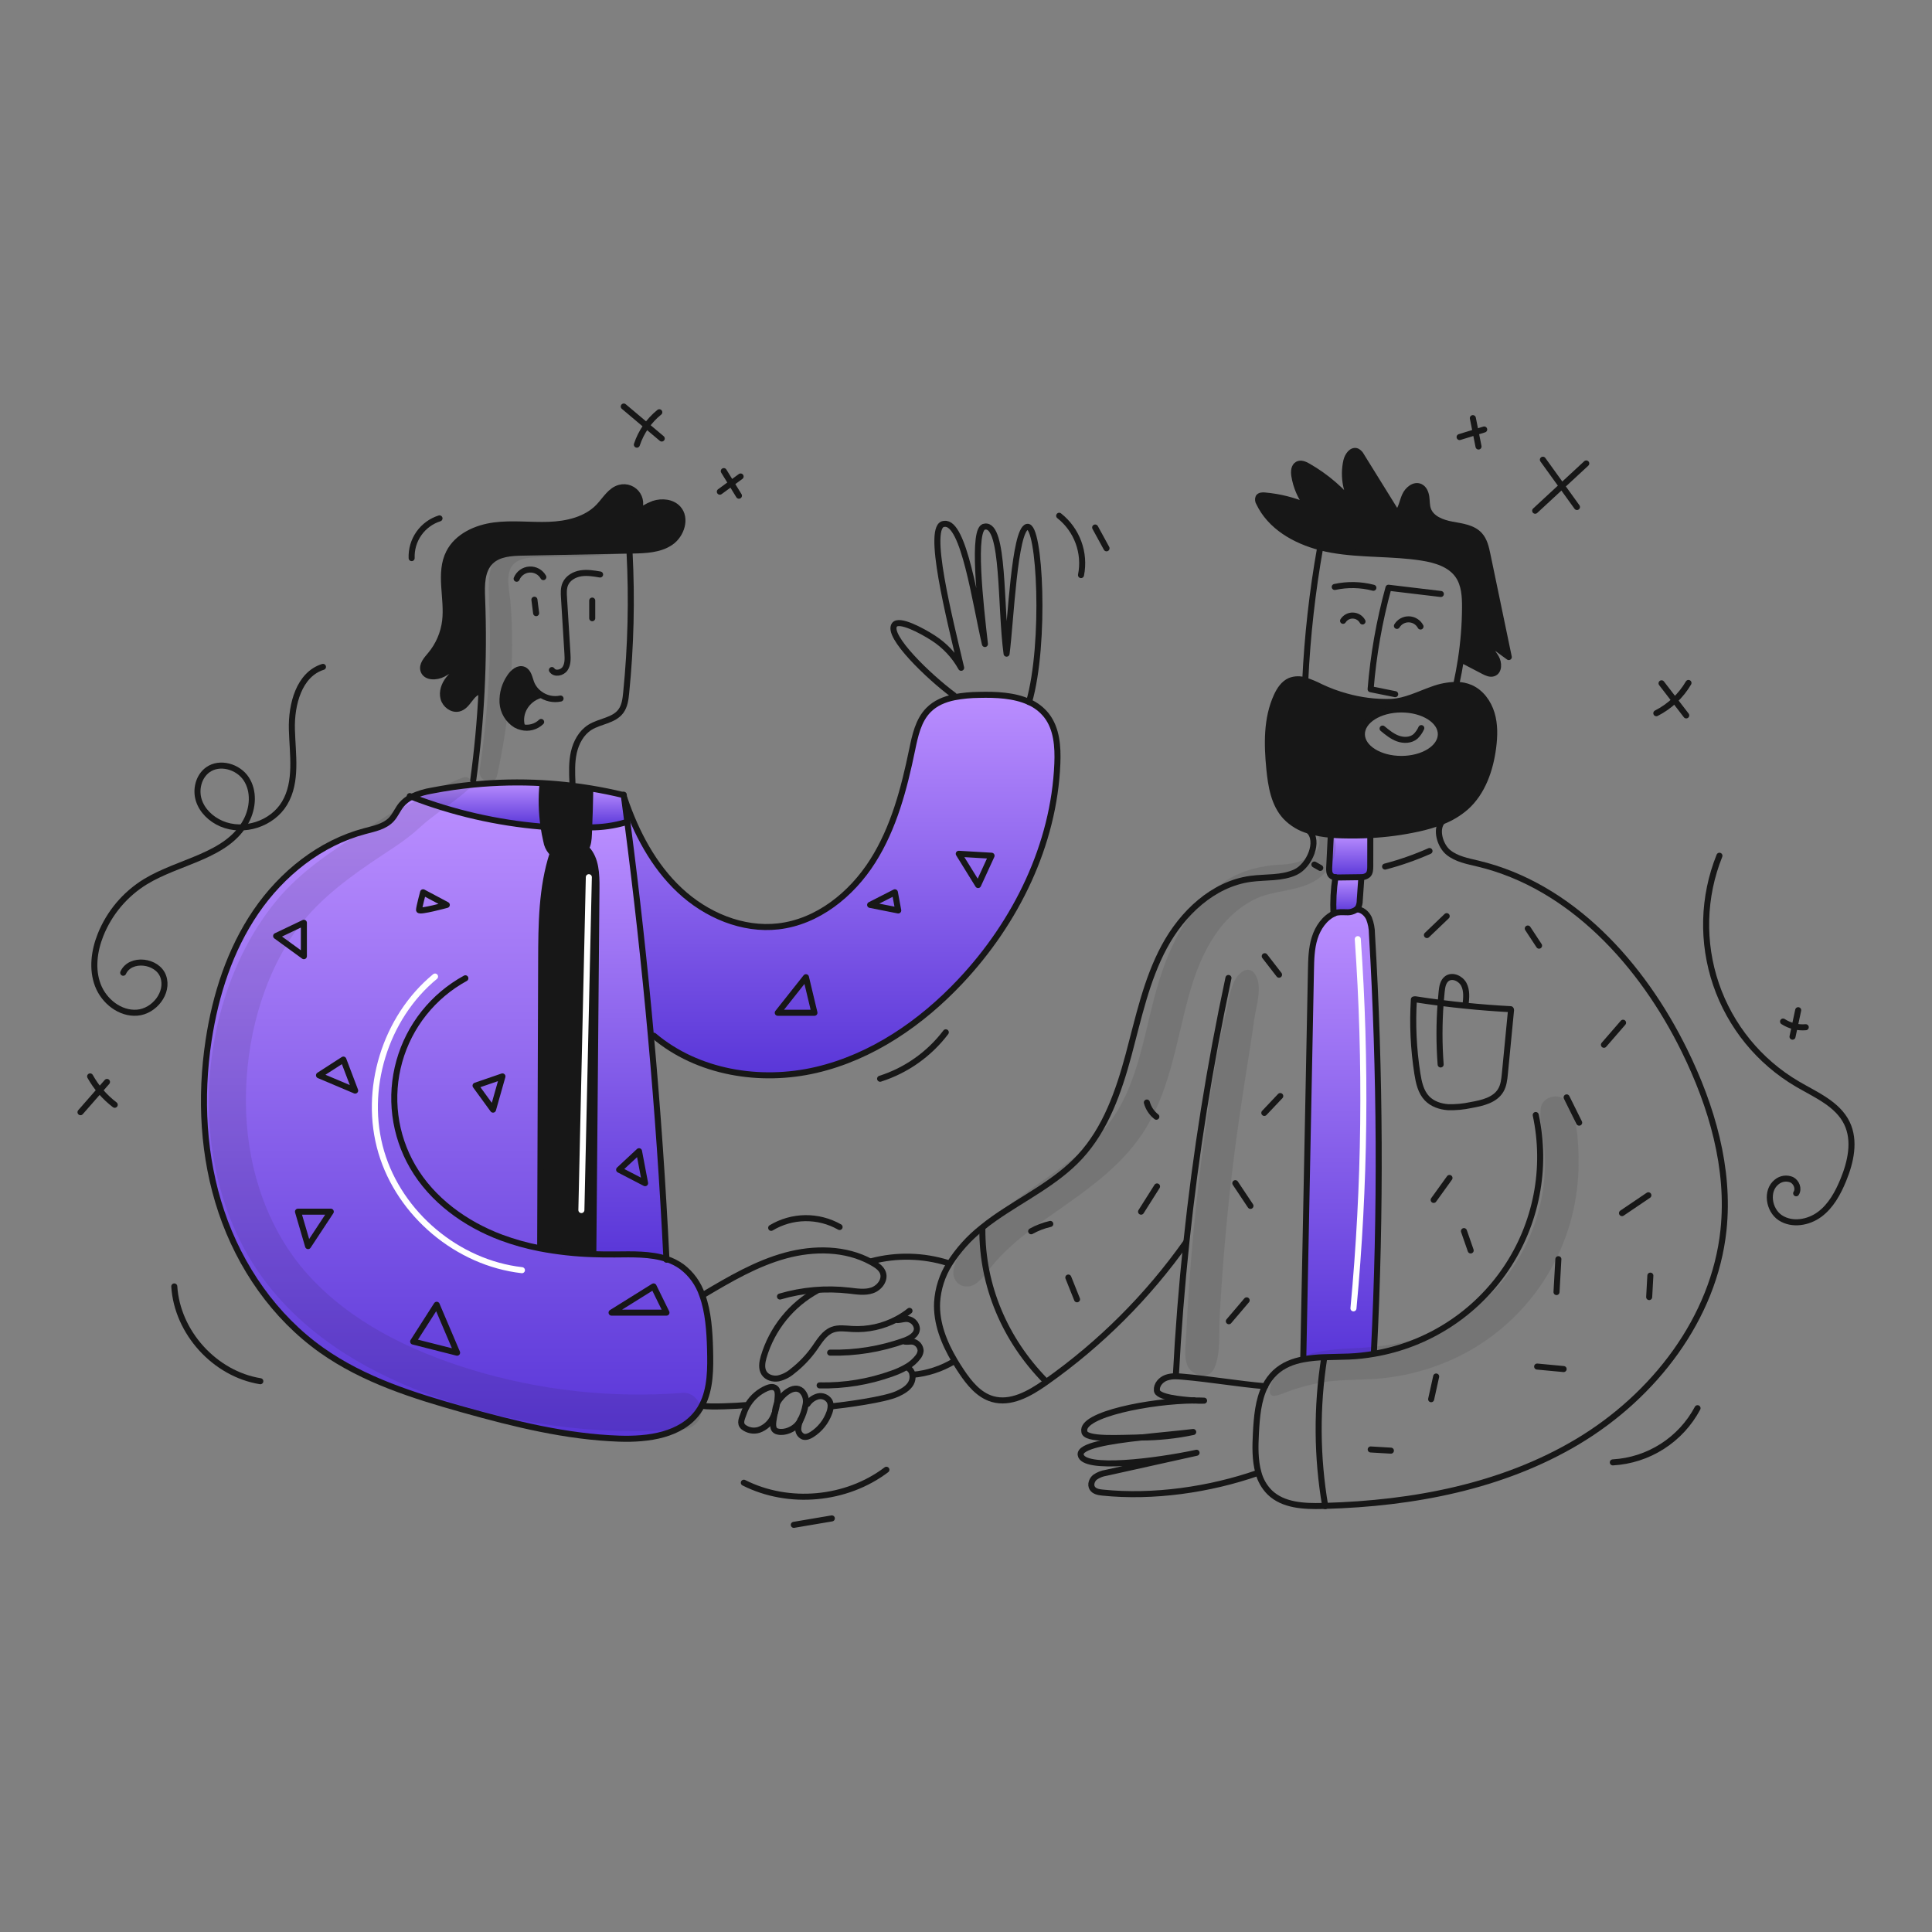<svg width="960" height="960" viewBox="0 0 960 960" fill="none" xmlns="http://www.w3.org/2000/svg">
<rect x="0" y="0" width="960" height="960" fill="#808080" stroke="none"/>
<path d="M663.087 453.84L663.078 453.813C664.898 453.059 667.02 453.281 669.017 453.289C670.821 453.417 672.613 452.905 674.077 451.843C676.749 451.825 679.083 453.875 680.228 456.29C681.22 458.787 681.726 461.45 681.72 464.137C685.828 533.152 686.16 602.34 682.714 671.392L682.945 672.67C678.764 673.418 674.538 673.884 670.295 674.064C666.283 674.233 662.111 674.224 657.974 674.393C654.505 674.489 651.049 674.842 647.633 675.449L647.588 675.209C648.855 610.876 650.127 546.546 651.405 482.219C651.512 476.804 651.627 471.301 653.234 466.134C654.841 460.967 658.161 456.077 663.087 453.84Z" fill="url(#paint0_linear_248_1701)"></path>
<path d="M674.676 466.658C678.989 527.765 678.27 589.123 672.525 650.112" stroke="white" stroke-width="3" stroke-linecap="round" stroke-linejoin="round"></path>
<path d="M291.538 421.839C296.216 426.819 296.429 434.382 296.376 441.208C295.852 501.517 295.335 561.82 294.823 622.117L294.788 623.2C285.858 622.925 276.963 621.945 268.188 620.271L268.41 619.179C268.57 571.857 268.732 524.534 268.897 477.212C268.96 459.379 269.075 441.212 274.57 424.245L274.792 423.925C277.02 425.354 280.064 425.292 282.799 425.115C285.311 424.946 288.01 424.706 289.9 423.046C290.32 422.672 290.688 422.242 290.991 421.768L291.538 421.839Z" fill="#171717"></path>
<path d="M292.587 435.87L288.887 601.278" stroke="white" stroke-width="3" stroke-linecap="round" stroke-linejoin="round"></path>
<path d="M331.147 625.561C333.865 626.44 336.431 627.734 338.754 629.396C343.511 632.979 347.063 637.927 348.936 643.581C351.954 651.837 352.575 661.53 352.815 670.451C353.054 679.905 353.115 690.025 348.815 698.271C348.26 699.355 347.625 700.397 346.915 701.387C338.535 713.149 322.068 715.359 307.635 714.862C281.368 713.948 255.608 707.562 230.3 700.473C205.658 693.566 180.75 685.737 159.863 670.957C136.375 654.34 119.234 629.494 110.037 602.233C100.84 574.972 99.337 545.433 103.637 516.989C107.064 494.336 114.254 471.949 127.17 453.032C140.086 434.115 159.099 418.865 181.238 412.998C185.996 411.737 191.198 410.725 194.538 407.104C196.499 404.973 197.565 402.168 199.402 399.931C200.811 398.253 202.556 396.891 204.524 395.931C225.205 403.883 246.909 408.866 268.987 410.731L270.061 410.536C270.416 413.03 270.883 415.5 271.461 417.948C271.762 419.857 272.575 421.648 273.813 423.132C274.112 423.43 274.439 423.698 274.79 423.932L274.568 424.252C269.068 441.215 268.958 459.386 268.895 477.219C268.737 524.542 268.574 571.864 268.407 619.186L268.185 620.278C276.961 621.952 285.855 622.932 294.785 623.207C298.425 623.34 302.055 623.376 305.685 623.34C314.201 623.253 323.255 622.943 331.147 625.561Z" fill="url(#paint1_linear_248_1701)"></path>
<path d="M216.172 485.239C191.3 505.721 180.318 541.59 189.459 572.485C198.6 603.38 227.333 627.499 259.345 631.148" stroke="white" stroke-width="3" stroke-linecap="round" stroke-linejoin="round"></path>
<path d="M648.573 338.125C651.232 338.99 653.815 340.074 656.295 341.365C660.363 343.291 664.593 344.854 668.936 346.034C676.193 348.087 683.722 349.015 691.261 348.786C698.354 348.466 705.109 344.934 711.687 342.626C715.52 341.167 719.578 340.389 723.679 340.326C726.079 340.325 728.455 340.808 730.665 341.747C735.894 344.028 739.551 349.088 741.184 354.556C742.817 360.024 742.667 365.865 741.93 371.52C740.51 382.5 736.648 393.703 728.393 401.088C724.919 404.103 720.948 406.494 716.658 408.154C712.774 409.674 708.772 410.874 704.692 411.74C696.843 413.458 688.865 414.524 680.84 414.927C676.197 415.167 671.546 415.211 666.903 415.087C665.057 415.034 663.184 414.945 661.303 414.787C657.592 414.509 653.922 413.831 650.358 412.763C645.947 411.514 641.951 409.108 638.783 405.795C633.066 399.572 631.583 390.642 630.749 382.236C629.533 369.95 629.249 357.036 634.406 345.814C635.835 342.714 637.859 339.627 640.993 338.278C643.424 337.344 646.106 337.29 648.573 338.125V338.125ZM715.948 364.815C715.948 358.024 707.168 352.515 696.33 352.515C685.492 352.515 676.712 358.015 676.712 364.815C676.712 371.615 685.491 377.109 696.33 377.109C707.169 377.109 715.948 371.605 715.948 364.815Z" fill="#171717"></path>
<path d="M649.878 231.645C659.048 236.879 667.107 243.854 673.605 252.177C671.268 248.856 669.649 245.084 668.853 241.103C668.057 237.121 668.1 233.017 668.98 229.053C669.58 226.39 671.768 223.23 674.289 224.268C675.233 224.78 675.994 225.575 676.464 226.541C682.384 236.083 688.301 245.623 694.217 255.16C696.374 252.71 696.791 249.239 698.117 246.265C699.443 243.291 702.751 240.522 705.707 241.889C707.571 242.759 708.441 244.933 708.725 246.975C709.009 249.017 708.876 251.138 709.541 253.082C711.157 257.782 716.641 259.793 721.534 260.69C726.427 261.587 731.867 262.208 735.204 265.89C737.566 268.482 738.364 272.09 739.083 275.521C742.616 292.511 746.155 309.501 749.7 326.491C746.228 323.944 742.755 321.402 739.279 318.866C739.456 321.866 741.862 324.183 743.362 326.793C744.862 329.403 744.942 333.584 742.102 334.578C740.477 335.155 738.728 334.339 737.202 333.54C733.518 331.622 729.837 329.704 726.159 327.787L725.91 327.752C727.232 319.219 727.921 310.6 727.97 301.965C728.014 296.426 727.695 290.54 724.552 285.978C720.62 280.297 713.314 278.131 706.497 277.065C691.744 274.757 676.597 275.778 661.891 273.204C659.938 272.858 657.985 272.441 656.032 271.926C643.321 268.597 631.204 261.611 625.632 249.92C625.357 249.508 625.188 249.036 625.138 248.544C625.089 248.052 625.161 247.555 625.348 247.097C625.934 246.148 627.283 246.103 628.402 246.197C635.741 246.831 642.931 248.642 649.697 251.558C646.293 247.141 644.045 241.945 643.155 236.441C642.827 234.355 642.942 231.741 644.806 230.741C646.389 229.905 648.315 230.757 649.878 231.645Z" fill="#171717"></path>
<path d="M663.565 435.953C662.785 435.907 662.043 435.604 661.453 435.092C660.405 434.092 660.405 432.447 660.476 431C660.734 425.727 660.997 420.454 661.265 415.181L661.302 414.781C663.184 414.941 665.056 415.03 666.901 415.081C671.544 415.205 676.195 415.161 680.838 414.921L680.891 415.8C680.882 420.709 680.876 425.618 680.873 430.526C680.864 432.009 680.802 433.66 679.755 434.716C678.808 435.501 677.602 435.903 676.373 435.844C676.106 435.861 675.849 435.87 675.592 435.87C672.121 435.915 668.641 435.97 665.17 436.012C664.635 436.033 664.098 436.013 663.565 435.953V435.953Z" fill="url(#paint2_linear_248_1701)"></path>
<path d="M675.594 435.873C675.851 435.873 676.108 435.864 676.375 435.847L676.41 436.477C676.153 440.151 675.898 443.826 675.647 447.502C675.661 448.712 675.378 449.907 674.821 450.982C674.619 451.306 674.368 451.596 674.076 451.843C672.612 452.905 670.82 453.417 669.016 453.289C667.016 453.281 664.897 453.059 663.077 453.813C662.918 453.875 662.767 453.955 662.607 454.035C662.326 447.99 662.648 441.933 663.566 435.953C664.099 436.013 664.636 436.034 665.172 436.015C668.648 435.971 672.123 435.918 675.594 435.873Z" fill="url(#paint3_linear_248_1701)"></path>
<path d="M520.037 355.547C525.137 362.125 525.737 371.09 525.398 379.408C523.756 419.708 504.875 458.243 477.224 487.608C457.713 508.344 433.224 525.208 405.491 531.655C377.758 538.102 346.646 533.031 324.907 514.647L323.434 514.78C320.229 479.273 316.326 443.837 311.725 408.472C311.219 404.548 310.698 400.627 310.163 396.71L310.278 396.692C316.057 413.692 324.65 430.113 337.743 442.381C350.836 454.649 368.909 462.371 386.743 460.312C406.272 458.066 423.12 444.494 433.643 427.894C444.166 411.294 449.243 391.872 453.225 372.627C454.699 365.535 456.27 357.963 461.356 352.814C464.8 349.314 469.31 347.461 474.156 346.467C478.244 345.708 482.391 345.31 486.548 345.278C494.856 345.065 503.999 345.464 511.323 348.82C514.735 350.314 517.728 352.624 520.037 355.547V355.547Z" fill="url(#paint4_linear_248_1701)"></path>
<path d="M336.909 252.674C341.32 257.494 338.577 265.883 333.154 269.531C327.731 273.179 320.797 273.431 314.254 273.552L312.807 273.579C295.116 273.916 277.422 274.256 259.724 274.6C254.06 274.706 247.811 275.052 243.772 279.02C239.236 283.477 239.298 290.676 239.547 297.031C240.159 312.548 240.067 328.068 239.272 343.59L239.085 343.581C234.043 343.528 232.872 350.913 227.963 352.081C224.678 352.862 221.243 350.235 220.373 346.981C219.503 343.727 220.764 340.181 222.859 337.536C224.954 334.891 227.794 332.956 230.59 331.065C226.871 330.355 223.524 333.133 220.178 334.891C216.832 336.649 211.541 336.746 210.413 333.133C209.552 330.355 211.905 327.733 213.795 325.517C217.865 320.693 220.437 314.784 221.195 308.517C222.553 297.137 217.928 284.772 223.13 274.563C227.249 266.485 236.53 262.287 245.508 261.097C254.486 259.907 263.608 261.115 272.662 260.797C281.716 260.479 291.313 258.285 297.544 251.716C300.811 248.281 303.358 243.559 307.944 242.369C309.618 241.925 311.39 242.03 313 242.669C314.61 243.307 315.973 244.446 316.887 245.917C317.802 247.388 318.219 249.114 318.079 250.84C317.939 252.567 317.249 254.203 316.11 255.507C315.338 256.128 314.583 256.767 313.829 257.407C314.708 256.933 315.484 256.287 316.11 255.507C318.653 253.277 321.58 251.526 324.748 250.339C328.893 248.972 333.961 249.461 336.909 252.674Z" fill="#171717"></path>
<path d="M323.434 514.779C326.762 551.645 329.333 588.573 331.148 625.561C323.256 622.943 314.202 623.253 305.689 623.333C302.058 623.369 298.428 623.333 294.789 623.2L294.825 622.117C295.34 561.817 295.857 501.514 296.378 441.208C296.431 434.382 296.218 426.819 291.54 421.839L290.999 421.768C292.313 419.744 292.526 417.019 292.623 414.533C292.668 413.344 292.712 412.217 292.756 411.125H292.819C298.996 411.175 305.146 410.31 311.069 408.559L311.726 408.471C316.323 443.827 320.226 479.263 323.434 514.779Z" fill="url(#paint5_linear_248_1701)"></path>
<path d="M292.755 411.125C293.004 404.804 293.182 399.851 293.288 392.954L293.474 391.747C298.978 392.652 304.437 393.761 309.852 395.076L309.952 395.067C310.023 395.617 310.094 396.158 310.165 396.709C310.698 400.632 311.219 404.553 311.727 408.471L311.07 408.559C305.147 410.31 298.997 411.175 292.82 411.125H292.755Z" fill="url(#paint6_linear_248_1701)"></path>
<path d="M293.474 391.747L293.288 392.954C293.182 399.854 293.004 404.804 292.755 411.125C292.711 412.217 292.667 413.344 292.622 414.533C292.522 417.019 292.312 419.744 290.998 421.768C290.695 422.242 290.327 422.672 289.906 423.046C288.015 424.706 285.317 424.946 282.806 425.115C280.071 425.292 277.027 425.354 274.799 423.925C274.448 423.691 274.121 423.423 273.822 423.125C272.584 421.641 271.771 419.85 271.47 417.941C270.894 415.491 270.427 413.02 270.07 410.529C269.056 403.559 268.892 396.492 269.582 389.482L269.6 389.127C274.509 389.402 279.4 389.837 284.273 390.432C287.351 390.806 290.418 391.244 293.474 391.747Z" fill="#171717"></path>
<path d="M270.066 410.53L268.992 410.725C246.914 408.86 225.21 403.877 204.529 395.925C207.777 394.428 211.216 393.385 214.748 392.825C221.566 391.502 228.431 390.508 235.342 389.842C246.726 388.736 258.178 388.498 269.598 389.132L269.58 389.487C268.89 396.495 269.053 403.561 270.066 410.53V410.53Z" fill="url(#paint7_linear_248_1701)"></path>
<path d="M268.282 344.86L267.936 345.56C261.625 347.708 257.63 354.232 259.308 360.686L259.175 361.281C258.203 361.063 257.267 360.707 256.396 360.224C254.465 359.048 252.848 357.423 251.682 355.486C250.517 353.549 249.837 351.359 249.703 349.102C249.499 344.56 250.789 340.076 253.378 336.337C254.914 334.002 257.63 331.694 260.213 332.768C262.583 333.754 263.036 336.816 263.924 339.231C264.788 341.497 266.305 343.455 268.282 344.86V344.86Z" fill="#171717"></path>
<path d="M274.238 332.947C275.65 335.122 279.316 334.385 280.763 332.247C282.21 330.109 282.112 327.302 281.952 324.719C281.384 315.497 280.818 306.277 280.252 297.059C280.101 294.707 279.977 292.259 280.936 290.108C282.258 287.17 285.409 285.395 288.587 284.889C291.765 284.383 295.005 284.924 298.187 285.466" stroke="#171717" stroke-width="3" stroke-linecap="round" stroke-linejoin="round"></path>
<path d="M269.978 286.761C269.299 285.551 268.293 284.556 267.075 283.892C265.856 283.228 264.475 282.921 263.09 283.006C261.705 283.091 260.372 283.566 259.245 284.375C258.117 285.183 257.241 286.294 256.716 287.578" stroke="#171717" stroke-width="3" stroke-linecap="round" stroke-linejoin="round"></path>
<path d="M266.4 304.674L265.548 297.99" stroke="#171717" stroke-width="3" stroke-linecap="round" stroke-linejoin="round"></path>
<path d="M294.273 307.195V298.425" stroke="#171717" stroke-width="3" stroke-linecap="round" stroke-linejoin="round"></path>
<path d="M278.535 347.105C276.764 347.476 274.935 347.468 273.168 347.081C271.4 346.694 269.735 345.937 268.282 344.86C266.305 343.456 264.789 341.497 263.924 339.232C263.036 336.817 262.583 333.755 260.213 332.769C257.63 331.695 254.913 334.003 253.378 336.338C250.789 340.077 249.499 344.561 249.703 349.103C249.837 351.36 250.517 353.55 251.682 355.487C252.848 357.424 254.465 359.049 256.396 360.225C257.267 360.708 258.203 361.064 259.175 361.282C260.876 361.72 262.662 361.716 264.361 361.27C266.061 360.825 267.618 359.951 268.886 358.734" stroke="#171717" stroke-width="3" stroke-linecap="round" stroke-linejoin="round"></path>
<path d="M259.308 360.687C257.63 354.233 261.625 347.709 267.936 345.561" stroke="#171717" stroke-width="3" stroke-linecap="round" stroke-linejoin="round"></path>
<path d="M284.448 389.025C284.235 383.956 284.022 378.816 285.131 373.872C286.24 368.928 288.842 364.099 293.138 361.4C298.083 358.311 304.962 358.1 308.468 353.437C310.403 350.872 310.821 347.508 311.14 344.303C313.469 321.152 314.032 297.857 312.827 274.62" stroke="#171717" stroke-width="3" stroke-linecap="round" stroke-linejoin="round"></path>
<path d="M316.11 255.506C317.249 254.202 317.939 252.566 318.079 250.839C318.219 249.113 317.802 247.387 316.887 245.916C315.973 244.445 314.61 243.306 313 242.668C311.39 242.029 309.618 241.924 307.944 242.368C303.354 243.558 300.807 248.28 297.544 251.715C291.313 258.284 281.717 260.477 272.662 260.796C263.607 261.115 254.492 259.909 245.508 261.096C236.524 262.283 227.249 266.484 223.13 274.562C217.93 284.771 222.553 297.136 221.195 308.516C220.437 314.783 217.865 320.692 213.795 325.516C211.905 327.735 209.552 330.354 210.413 333.132C211.541 336.745 216.822 336.656 220.178 334.89C223.534 333.124 226.871 330.354 230.59 331.064C227.79 332.955 224.945 334.881 222.859 337.535C220.773 340.189 219.512 343.713 220.373 346.98C221.234 350.247 224.678 352.865 227.963 352.08C232.872 350.908 234.043 343.523 239.085 343.58" stroke="#171717" stroke-width="3" stroke-linecap="round" stroke-linejoin="round"></path>
<path d="M316.11 255.506C315.338 256.127 314.583 256.766 313.829 257.406C314.709 256.932 315.485 256.285 316.11 255.506V255.506Z" stroke="#171717" stroke-width="3" stroke-linecap="round" stroke-linejoin="round"></path>
<path d="M235.127 387.77C237.142 373.114 238.524 358.387 239.273 343.59C240.063 328.082 240.155 312.562 239.548 297.031C239.299 290.676 239.237 283.477 243.773 279.02C247.812 275.052 254.061 274.706 259.725 274.6C277.425 274.254 295.119 273.913 312.808 273.579L314.255 273.552C320.797 273.428 327.739 273.179 333.155 269.531C338.571 265.883 341.321 257.494 336.91 252.674C333.962 249.461 328.894 248.974 324.748 250.339C321.581 251.525 318.654 253.276 316.111 255.506" stroke="#171717" stroke-width="3" stroke-linecap="round" stroke-linejoin="round"></path>
<path d="M231.239 486.107C223.294 490.446 216.298 496.331 210.663 503.415C205.027 510.5 200.866 518.64 198.424 527.357C195.983 536.074 195.31 545.191 196.446 554.172C197.582 563.153 200.504 571.816 205.039 579.651C214.653 596.251 231.119 608.189 249.086 614.918C255.299 617.222 261.691 619.012 268.197 620.271C276.973 621.945 285.867 622.925 294.797 623.2C298.437 623.333 302.067 623.369 305.697 623.333C314.21 623.253 323.264 622.943 331.156 625.561C333.874 626.44 336.44 627.734 338.763 629.396C343.52 632.979 347.072 637.927 348.945 643.581C351.963 651.837 352.584 661.53 352.824 670.451C353.063 679.905 353.124 690.025 348.824 698.271C348.269 699.355 347.634 700.397 346.924 701.387C338.544 713.149 322.077 715.359 307.644 714.862C281.377 713.948 255.617 707.562 230.309 700.473C205.667 693.566 180.759 685.737 159.872 670.957C136.384 654.34 119.243 629.494 110.046 602.233C100.849 574.972 99.346 545.433 103.646 516.989C107.073 494.336 114.263 471.949 127.179 453.032C140.095 434.115 159.108 418.865 181.247 412.998C186.005 411.737 191.207 410.725 194.547 407.104C196.508 404.973 197.574 402.168 199.411 399.931C200.819 398.253 202.564 396.891 204.533 395.931C207.78 394.432 211.217 393.387 214.748 392.825C221.566 391.502 228.431 390.508 235.342 389.842C246.726 388.736 258.178 388.498 269.598 389.132C274.507 389.406 279.398 389.841 284.271 390.437C287.351 390.81 290.418 391.248 293.471 391.751C298.975 392.655 304.434 393.765 309.849 395.08" stroke="#171717" stroke-width="3" stroke-linecap="round" stroke-linejoin="round"></path>
<path d="M309.923 394.889C309.932 394.951 309.941 395.004 309.95 395.067C310.021 395.617 310.092 396.158 310.163 396.709C310.696 400.632 311.217 404.553 311.725 408.471C316.325 443.827 320.228 479.263 323.434 514.779C326.762 551.645 329.333 588.573 331.148 625.561C331.156 625.686 331.156 625.81 331.165 625.934" stroke="#171717" stroke-width="3" stroke-linecap="round" stroke-linejoin="round"></path>
<path d="M310.278 396.691C316.057 413.691 324.65 430.112 337.743 442.38C350.836 454.648 368.909 462.37 386.743 460.311C406.272 458.065 423.12 444.493 433.643 427.893C444.166 411.293 449.243 391.871 453.225 372.626C454.699 365.534 456.27 357.962 461.356 352.813C464.8 349.313 469.31 347.46 474.156 346.466C478.244 345.707 482.391 345.309 486.548 345.277C494.856 345.064 503.999 345.463 511.323 348.819C514.733 350.314 517.724 352.624 520.031 355.547C525.131 362.125 525.731 371.09 525.392 379.408C523.75 419.708 504.869 458.243 477.218 487.608C457.707 508.344 433.218 525.208 405.485 531.655C377.752 538.102 346.64 533.031 324.901 514.647" stroke="#171717" stroke-width="3" stroke-linecap="round" stroke-linejoin="round"></path>
<path d="M473.948 345.481C461.565 336.338 440.483 316.019 444.433 310.506C446.712 307.325 457.903 313.282 463.688 317.002C469.472 320.721 474.247 325.814 477.588 331.825C472.117 308.379 459.748 260.313 469.27 260.313C478.946 259.008 484.618 299.54 489.403 320.013C487.185 300.624 482.748 261.657 489.421 261.657C499.07 260.308 496.975 301.328 500.162 324.807C502.248 308.825 504.046 263.269 510.397 261.791C516.748 260.313 519.717 319.623 511.329 348.819" stroke="#171717" stroke-width="3" stroke-linecap="round" stroke-linejoin="round"></path>
<path d="M589.418 617.199C570.349 644.158 546.815 667.663 519.833 686.699C519.633 686.85 519.424 686.992 519.22 687.134C511.497 692.54 502.177 697.804 493.12 695.167C486.356 693.197 481.589 687.276 477.675 681.417C476.547 679.717 475.447 677.991 474.399 676.224C469.091 667.276 465.141 657.405 465.638 647.124C466.056 640.337 468.168 633.763 471.781 628.003C476.079 621.199 481.496 615.17 487.803 610.17C489.889 608.457 492.028 606.85 494.194 605.332C508.513 595.301 524.775 587.614 536.643 574.769C549.461 560.895 555.879 542.369 560.797 524.127C565.715 505.885 569.567 487.093 578.515 470.449C587.463 453.805 602.687 439.249 621.408 436.7C628.917 435.679 636.908 436.558 643.768 433.344C650.628 430.13 655.894 417.934 650.355 412.759" stroke="#171717" stroke-width="3" stroke-linecap="round" stroke-linejoin="round"></path>
<path d="M716.658 408.151C713.169 412.119 715.575 420.251 719.694 423.579C723.813 426.907 729.263 427.884 734.411 429.118C780.766 440.187 815.945 479.21 836.974 521.978C850.591 549.678 859.645 580.565 856.387 611.261C851.736 655.077 821.839 693.62 784.033 716.247C746.555 738.669 702.153 747.047 658.479 748.265C658.079 748.283 657.689 748.292 657.29 748.301C647.96 748.54 637.601 748.079 630.917 741.563C628.222 738.864 626.292 735.498 625.324 731.808C623.567 725.683 623.709 718.652 624.055 712.163C624.472 704.245 625.155 695.715 628.609 688.817C629.839 686.29 631.51 684.003 633.544 682.062C637.486 678.352 642.35 676.443 647.632 675.449C651.048 674.842 654.504 674.489 657.973 674.393C662.11 674.224 666.282 674.233 670.294 674.064C674.537 673.885 678.763 673.419 682.944 672.67C696.121 670.398 708.704 665.486 719.935 658.228C731.166 650.971 740.815 641.518 748.301 630.438C755.787 619.358 760.956 606.878 763.498 593.75C766.039 580.622 765.901 567.115 763.092 554.041" stroke="#171717" stroke-width="3" stroke-linecap="round" stroke-linejoin="round"></path>
<path d="M566.888 714.294C550.972 716.078 536.414 718.466 536.974 722.833C537.999 730.825 574.798 726.109 594.566 721.866C579.608 725.186 564.648 728.506 549.685 731.825C547.67 732.115 545.751 732.876 544.085 734.045C542.532 735.345 541.679 737.737 542.745 739.459C543.745 741.084 545.905 741.466 547.804 741.659C573.014 744.259 600.967 740.247 624.904 731.921" stroke="#171717" stroke-width="3" stroke-linecap="round" stroke-linejoin="round"></path>
<path d="M566.888 714.294C575.629 714.278 584.345 713.359 592.897 711.551C585.485 712.439 575.961 713.264 566.888 714.294Z" stroke="#171717" stroke-width="3" stroke-linecap="round" stroke-linejoin="round"></path>
<path d="M593.315 695.892C571.691 696.034 537.098 702.843 538.793 711.231C538.793 715.825 557.442 714.323 566.893 714.294" stroke="#171717" stroke-width="3" stroke-linecap="round" stroke-linejoin="round"></path>
<path d="M593.315 695.892C594.973 696.011 596.635 696.04 598.295 695.981C596.741 695.901 595.072 695.874 593.315 695.892Z" stroke="#171717" stroke-width="3" stroke-linecap="round" stroke-linejoin="round"></path>
<path d="M628.609 688.817C614.734 687.61 601.659 685.293 587.793 684.086C586.63 683.986 585.459 683.886 584.287 683.873C582.663 683.819 581.042 684.056 579.502 684.573C576.884 685.532 574.602 688.026 574.851 690.814C574.851 694.325 586.883 695.446 593.315 695.891" stroke="#171717" stroke-width="3" stroke-linecap="round" stroke-linejoin="round"></path>
<path d="M610.411 485.947C601.137 529.302 594.161 573.117 589.511 617.208C587.203 639.064 585.466 661.04 584.301 683.136" stroke="#171717" stroke-width="3" stroke-linecap="round" stroke-linejoin="round"></path>
<path d="M693.258 344.931C689.191 344.114 685.123 343.294 681.053 342.472C682.421 325.421 685.393 308.537 689.93 292.043C698.602 293.081 707.274 294.116 715.948 295.149" stroke="#171717" stroke-width="3" stroke-linecap="round" stroke-linejoin="round"></path>
<path d="M682.429 292.06C676.145 290.424 669.565 290.287 663.219 291.66" stroke="#171717" stroke-width="3" stroke-linecap="round" stroke-linejoin="round"></path>
<path d="M696.33 377.109C707.165 377.109 715.948 371.605 715.948 364.815C715.948 358.026 707.165 352.521 696.33 352.521C685.495 352.521 676.712 358.026 676.712 364.815C676.712 371.605 685.495 377.109 696.33 377.109Z" stroke="#171717" stroke-width="3" stroke-linecap="round" stroke-linejoin="round"></path>
<path d="M723.679 340.325C719.578 340.388 715.52 341.166 711.687 342.625C705.109 344.933 698.354 348.465 691.261 348.785C683.722 349.014 676.193 348.086 668.936 346.033C664.593 344.853 660.363 343.29 656.295 341.364C653.815 340.073 651.232 338.99 648.573 338.124C646.106 337.289 643.424 337.342 640.992 338.275C637.858 339.624 635.834 342.713 634.405 345.811C629.248 357.032 629.532 369.947 630.748 382.233C631.583 390.639 633.065 399.569 638.782 405.792C641.95 409.105 645.946 411.511 650.357 412.76C653.921 413.828 657.591 414.507 661.302 414.784C663.184 414.944 665.057 415.033 666.902 415.084C671.545 415.208 676.196 415.164 680.839 414.924C688.864 414.521 696.842 413.455 704.691 411.737C708.771 410.871 712.773 409.672 716.657 408.151C720.947 406.491 724.918 404.101 728.392 401.085C736.647 393.7 740.509 382.497 741.929 371.517C742.666 365.862 742.829 360.017 741.183 354.553C739.537 349.089 735.893 344.025 730.664 341.744C728.455 340.806 726.079 340.323 723.679 340.325V340.325Z" stroke="#171717" stroke-width="3" stroke-linecap="round" stroke-linejoin="round"></path>
<path d="M723.688 339.693C724.558 335.672 725.304 331.704 725.907 327.754C727.229 319.221 727.918 310.602 727.967 301.967C728.011 296.428 727.692 290.542 724.549 285.98C720.617 280.299 713.311 278.133 706.494 277.067C691.741 274.759 676.594 275.78 661.888 273.206C659.935 272.86 657.982 272.443 656.029 271.928C643.318 268.599 631.201 261.613 625.629 249.922C625.354 249.51 625.185 249.038 625.135 248.546C625.086 248.054 625.158 247.557 625.345 247.099C625.931 246.15 627.28 246.105 628.399 246.199C635.738 246.834 642.928 248.644 649.694 251.56C646.29 247.143 644.042 241.947 643.152 236.443C642.824 234.357 642.939 231.743 644.803 230.743C646.392 229.9 648.318 230.752 649.881 231.643C659.051 236.877 667.11 243.852 673.608 252.175C671.271 248.854 669.652 245.083 668.856 241.101C668.06 237.119 668.103 233.015 668.983 229.051C669.583 226.388 671.771 223.228 674.292 224.266C675.236 224.778 675.997 225.573 676.467 226.539C682.387 236.081 688.304 245.621 694.22 255.158C696.377 252.708 696.794 249.237 698.12 246.263C699.446 243.289 702.754 240.52 705.71 241.887C707.574 242.757 708.444 244.931 708.728 246.973C709.012 249.015 708.879 251.136 709.544 253.08C711.16 257.78 716.644 259.791 721.537 260.688C726.43 261.585 731.87 262.206 735.207 265.888C737.569 268.48 738.367 272.088 739.086 275.519C742.619 292.509 746.158 309.499 749.703 326.489C746.231 323.942 742.758 321.4 739.282 318.864C739.459 321.864 741.865 324.181 743.365 326.791C744.865 329.401 744.945 333.582 742.105 334.576C740.48 335.153 738.731 334.337 737.205 333.538C733.521 331.62 729.84 329.702 726.162 327.785" stroke="#171717" stroke-width="3" stroke-linecap="round" stroke-linejoin="round"></path>
<path d="M655.976 272.132C652.096 293.947 649.624 315.989 648.576 338.122C648.576 338.184 648.567 338.237 648.567 338.3" stroke="#171717" stroke-width="3" stroke-linecap="round" stroke-linejoin="round"></path>
<path d="M687 362.025C689.362 363.969 691.776 365.958 694.652 366.987C697.528 368.016 701.017 367.911 703.342 365.931C704.564 364.751 705.546 363.346 706.236 361.794" stroke="#171717" stroke-width="3" stroke-linecap="round" stroke-linejoin="round"></path>
<path d="M349.648 643.288C362.635 635.588 375.825 627.816 390.392 623.848C404.418 620.031 420.112 620.12 432.814 627.062C433.303 627.328 433.791 627.612 434.27 627.896C436.125 629.006 438.007 630.396 438.726 632.441C439.996 636.041 436.951 639.968 433.338 641.185C429.725 642.402 425.784 641.726 421.994 641.291C410.435 639.956 398.726 640.959 387.561 644.238" stroke="#171717" stroke-width="3" stroke-linecap="round" stroke-linejoin="round"></path>
<path d="M406.156 641.193C393.234 648.249 383.635 660.139 379.464 674.259C378.701 676.922 378.186 679.976 379.695 682.302C381.142 684.53 384.142 685.364 386.77 684.912C389.378 684.304 391.797 683.068 393.818 681.312C398.007 678.058 401.691 674.2 404.748 669.865C407.225 666.359 409.568 662.302 413.58 660.765C416.67 659.584 420.114 660.165 423.416 660.365C431.155 660.808 438.866 659.104 445.697 655.439C447.898 654.277 449.984 652.909 451.928 651.355" stroke="#171717" stroke-width="3" stroke-linecap="round" stroke-linejoin="round"></path>
<path d="M433 626.698C445.534 623.401 458.744 623.713 471.108 627.598" stroke="#171717" stroke-width="3" stroke-linecap="round" stroke-linejoin="round"></path>
<path d="M445.96 655.925C447.984 655.863 450.079 654.925 451.97 655.641C452.94 655.953 453.798 656.539 454.442 657.328C455.086 658.117 455.488 659.076 455.6 660.088C455.68 663.195 452.289 665.112 449.369 666.16C437.548 670.396 425.047 672.415 412.494 672.116" stroke="#171717" stroke-width="3" stroke-linecap="round" stroke-linejoin="round"></path>
<path d="M449.697 666.652C451.428 666.874 453.203 666.217 454.739 667.052C455.525 667.434 456.194 668.022 456.672 668.754C457.15 669.486 457.421 670.334 457.455 671.207C457.334 672.363 456.867 673.455 456.115 674.34C454.652 676.244 452.834 677.845 450.762 679.054C448.407 680.441 445.917 681.586 443.332 682.471C431.777 686.648 419.55 688.656 407.266 688.392C407.612 688.383 407.966 688.383 408.313 688.375" stroke="#171717" stroke-width="3" stroke-linecap="round" stroke-linejoin="round"></path>
<path d="M412.748 698.866C419.796 698.12 439.405 695.555 445.848 692.608C448.484 691.401 451.183 689.891 452.629 687.379C453.348 686.089 453.617 684.596 453.393 683.136C453.312 682.429 453.067 681.751 452.679 681.155C452.291 680.559 451.769 680.061 451.156 679.701" stroke="#171717" stroke-width="3" stroke-linecap="round" stroke-linejoin="round"></path>
<path d="M453.408 683.136C460.756 682.499 467.86 680.182 474.17 676.363" stroke="#171717" stroke-width="3" stroke-linecap="round" stroke-linejoin="round"></path>
<path d="M349.38 698.555C352.523 699.274 367.09 698.573 370.303 698.209" stroke="#171717" stroke-width="3" stroke-linecap="round" stroke-linejoin="round"></path>
<path d="M371.936 697.437C374.126 694.079 377.248 691.433 380.92 689.825C382.349 689.213 384.142 688.813 385.349 689.799C386.468 690.713 386.521 692.382 386.441 693.829C386.37 695.009 386.264 696.19 386.095 697.362C385.897 698.951 385.534 700.516 385.012 702.031C384.809 702.619 384.575 703.197 384.312 703.762C383.632 705.329 382.634 706.738 381.381 707.899C380.128 709.061 378.648 709.949 377.033 710.508C375.752 710.892 374.399 710.966 373.084 710.724C371.768 710.482 370.53 709.93 369.47 709.115C367.242 707.304 368.742 704.694 369.558 702.288C370.139 700.575 370.939 698.945 371.936 697.437Z" stroke="#171717" stroke-width="3" stroke-linecap="round" stroke-linejoin="round"></path>
<path d="M385.012 702.035C384.63 704.387 383.458 708.4 384.754 710.299C385.211 710.862 385.859 711.238 386.574 711.356C389.956 712.137 394.412 710.256 396.534 707.512C396.913 707.019 397.26 706.503 397.573 705.967C398.912 703.444 399.838 700.723 400.315 697.907C400.342 697.783 400.369 697.659 400.387 697.526C400.581 696.382 400.5 695.208 400.151 694.101C399.802 692.994 399.195 691.987 398.38 691.161C394.315 687.521 388.199 693.469 386.326 696.895C386.246 697.046 386.166 697.206 386.095 697.366C385.54 698.735 385.196 700.18 385.074 701.653C385.056 701.777 385.039 701.902 385.012 702.035Z" stroke="#171717" stroke-width="3" stroke-linecap="round" stroke-linejoin="round"></path>
<path d="M397.803 705.381C397.723 705.581 397.644 705.772 397.573 705.967C396.996 707.25 396.679 708.635 396.641 710.042C396.622 710.854 396.848 711.652 397.29 712.333C397.731 713.014 398.368 713.546 399.117 713.859C400.537 714.312 402.073 713.637 403.342 712.847C407.394 710.295 410.473 706.457 412.086 701.947C412.46 700.96 412.679 699.921 412.734 698.867C412.803 697.926 412.606 696.985 412.166 696.151C411.566 695.223 410.694 694.504 409.668 694.093C408.642 693.683 407.514 693.601 406.44 693.86C404.293 694.445 402.436 695.797 401.221 697.66" stroke="#171717" stroke-width="3" stroke-linecap="round" stroke-linejoin="round"></path>
<path d="M269.578 389.483C268.888 396.493 269.051 403.56 270.066 410.53C270.42 413.024 270.887 415.495 271.466 417.942C271.766 419.851 272.579 421.643 273.818 423.126C274.116 423.425 274.443 423.693 274.795 423.926C277.023 425.355 280.067 425.293 282.802 425.116C285.314 424.947 288.012 424.707 289.902 423.047C290.322 422.673 290.69 422.243 290.994 421.769C292.308 419.745 292.521 417.02 292.618 414.534C292.663 413.345 292.707 412.218 292.751 411.126C293 404.805 293.178 399.852 293.284 392.955" stroke="#171717" stroke-width="3" stroke-linecap="round" stroke-linejoin="round"></path>
<path d="M274.576 424.245C269.076 441.208 268.966 459.379 268.903 477.212C268.744 524.535 268.582 571.858 268.415 619.179" stroke="#171717" stroke-width="3" stroke-linecap="round" stroke-linejoin="round"></path>
<path d="M291.539 421.839C296.217 426.819 296.43 434.382 296.377 441.208C295.853 501.517 295.335 561.82 294.824 622.117" stroke="#171717" stroke-width="3" stroke-linecap="round" stroke-linejoin="round"></path>
<path d="M661.265 415.181C660.999 420.454 660.736 425.727 660.476 431C660.405 432.447 660.405 434.089 661.453 435.092C662.043 435.604 662.785 435.907 663.565 435.953C664.099 436.013 664.635 436.034 665.172 436.015C668.643 435.971 672.122 435.915 675.593 435.873C675.85 435.873 676.108 435.864 676.375 435.847C677.603 435.906 678.809 435.503 679.756 434.719C680.803 433.663 680.866 432.012 680.875 430.529C680.875 425.621 680.881 420.712 680.893 415.803" stroke="#171717" stroke-width="3" stroke-linecap="round" stroke-linejoin="round"></path>
<path d="M663.574 435.864C663.567 435.893 663.565 435.923 663.566 435.953C662.648 441.934 662.326 447.991 662.607 454.035C662.767 453.955 662.918 453.875 663.077 453.813C664.897 453.059 667.019 453.281 669.016 453.289C670.82 453.418 672.612 452.906 674.076 451.843C674.368 451.597 674.619 451.306 674.821 450.982C675.378 449.908 675.661 448.712 675.647 447.502C675.904 443.827 676.158 440.152 676.41 436.477" stroke="#171717" stroke-width="3" stroke-linecap="round" stroke-linejoin="round"></path>
<path d="M663.104 453.831C663.095 453.831 663.095 453.84 663.086 453.84C658.16 456.077 654.849 460.968 653.233 466.134C651.617 471.3 651.511 476.804 651.404 482.219C650.137 546.552 648.865 610.882 647.587 675.209" stroke="#171717" stroke-width="3" stroke-linecap="round" stroke-linejoin="round"></path>
<path d="M674.058 451.843H674.076C676.748 451.825 679.082 453.875 680.227 456.29C681.218 458.787 681.725 461.45 681.719 464.137C685.827 533.152 686.159 602.34 682.713 671.392" stroke="#171717" stroke-width="3" stroke-linecap="round" stroke-linejoin="round"></path>
<path d="M703.348 496.555C707.503 497.203 711.672 497.791 715.856 498.321C719.956 498.854 724.067 499.321 728.177 499.733C735.659 500.487 743.151 501.064 750.653 501.464" stroke="#171717" stroke-width="3" stroke-linecap="round" stroke-linejoin="round"></path>
<path d="M702.548 496.625C701.782 508.931 702.362 521.284 704.279 533.464C704.971 537.884 705.974 542.545 709.072 545.776C711.744 548.563 715.667 549.886 719.529 550.152C723.396 550.265 727.263 549.902 731.042 549.069C736.59 548.084 742.813 546.655 745.698 541.808C747.18 539.322 747.491 536.34 747.766 533.464C748.786 522.962 749.804 512.458 750.82 501.951" stroke="#171717" stroke-width="3" stroke-linecap="round" stroke-linejoin="round"></path>
<path d="M728.224 499.254C728.606 495.871 728.952 492.259 727.407 489.223C725.862 486.187 721.664 484.261 718.93 486.293C717.03 487.714 716.596 490.341 716.356 492.702C716.161 494.575 715.994 496.448 715.856 498.321C715.085 508.508 715.082 518.738 715.848 528.925" stroke="#171717" stroke-width="3" stroke-linecap="round" stroke-linejoin="round"></path>
<path d="M488.125 610.568C487.956 639.09 499.451 665.729 519.407 686.101" stroke="#171717" stroke-width="3" stroke-linecap="round" stroke-linejoin="round"></path>
<path d="M657.991 674.765C654.153 699.128 654.318 723.954 658.479 748.265C658.48 748.309 658.486 748.354 658.497 748.398" stroke="#171717" stroke-width="3" stroke-linecap="round" stroke-linejoin="round"></path>
<path d="M203.615 395.581C203.915 395.697 204.227 395.821 204.529 395.928C225.21 403.881 246.913 408.864 268.992 410.728" stroke="#171717" stroke-width="3" stroke-linecap="round" stroke-linejoin="round"></path>
<path d="M292.818 411.125C298.995 411.175 305.145 410.31 311.068 408.559" stroke="#171717" stroke-width="3" stroke-linecap="round" stroke-linejoin="round"></path>
<path d="M677.023 308.811C676.56 307.951 675.878 307.226 675.048 306.711C674.217 306.195 673.266 305.907 672.289 305.873C671.312 305.84 670.343 306.063 669.479 306.521C668.615 306.979 667.886 307.655 667.365 308.482" stroke="#171717" stroke-width="3" stroke-linecap="round" stroke-linejoin="round"></path>
<path d="M694.128 311.003C694.743 309.982 695.618 309.143 696.663 308.571C697.708 307.999 698.886 307.714 700.078 307.746C701.269 307.777 702.43 308.124 703.443 308.751C704.457 309.378 705.286 310.262 705.846 311.314" stroke="#171717" stroke-width="3" stroke-linecap="round" stroke-linejoin="round"></path>
<path d="M854.376 425.216C846.18 445.632 845.584 468.312 852.695 489.131C859.807 509.95 874.154 527.525 893.127 538.661C902.292 544.04 913.097 548.52 917.727 558.084C921.981 566.871 919.619 577.407 915.898 586.433C913.244 592.871 909.76 599.255 904.169 603.407C898.578 607.559 890.449 608.931 884.629 605.107C878.809 601.283 877.343 591.587 882.839 587.307C883.865 586.456 885.105 585.904 886.424 585.713C887.742 585.521 889.088 585.697 890.313 586.221C892.686 587.413 893.943 590.697 892.513 592.939" stroke="#171717" stroke-width="3" stroke-linecap="round" stroke-linejoin="round"></path>
<path d="M801.403 726.649C810.141 726.154 818.605 723.417 825.978 718.702C833.351 713.986 839.384 707.45 843.497 699.725" stroke="#171717" stroke-width="3" stroke-linecap="round" stroke-linejoin="round"></path>
<path d="M369.604 736.758C391.91 748.028 420.542 745.425 440.45 730.316" stroke="#171717" stroke-width="3" stroke-linecap="round" stroke-linejoin="round"></path>
<path d="M394.438 757.687L413.332 754.487" stroke="#171717" stroke-width="3" stroke-linecap="round" stroke-linejoin="round"></path>
<path d="M383.186 610.112C388.306 607.031 394.154 605.369 400.129 605.296C406.105 605.224 411.992 606.743 417.186 609.698" stroke="#171717" stroke-width="3" stroke-linecap="round" stroke-linejoin="round"></path>
<path d="M129.353 686.319C106.74 682.692 88.027 662.074 86.602 639.219" stroke="#171717" stroke-width="3" stroke-linecap="round" stroke-linejoin="round"></path>
<path d="M57.004 548.957C52.001 545.152 47.84 540.351 44.785 534.857" stroke="#171717" stroke-width="3" stroke-linecap="round" stroke-linejoin="round"></path>
<path d="M40 552.641L53.162 537.606" stroke="#171717" stroke-width="3" stroke-linecap="round" stroke-linejoin="round"></path>
<path d="M61.22 483.352C64.744 475.582 78.273 477.173 81.113 485.218C83.953 493.263 76.66 502.525 68.155 503.195C59.65 503.865 51.644 497.476 48.615 489.5C45.586 481.524 46.804 472.455 49.959 464.525C54.355 453.563 62.161 444.307 72.224 438.125C89.198 427.763 113.016 425.472 122.34 407.908C125.764 401.458 126.355 393.142 122.36 387.028C118.365 380.914 109.229 378.246 103.285 382.488C98.731 385.738 97.102 392.188 98.752 397.529C100.402 402.87 104.869 407.056 110.006 409.272C121.039 414.029 135.259 409.42 141.406 399.096C147.778 388.389 145.378 374.934 145.036 362.48C144.694 350.026 148.591 335.08 160.485 331.368" stroke="#171717" stroke-width="3" stroke-linecap="round" stroke-linejoin="round"></path>
<path d="M204.548 277.325C204.371 272.972 205.63 268.682 208.13 265.115C210.631 261.547 214.235 258.901 218.387 257.582" stroke="#171717" stroke-width="3" stroke-linecap="round" stroke-linejoin="round"></path>
<path d="M316.455 220.946C318.548 214.62 322.418 209.031 327.603 204.846" stroke="#171717" stroke-width="3" stroke-linecap="round" stroke-linejoin="round"></path>
<path d="M328.814 217.9L309.95 202" stroke="#171717" stroke-width="3" stroke-linecap="round" stroke-linejoin="round"></path>
<path d="M357.686 244.316L368.001 236.764" stroke="#171717" stroke-width="3" stroke-linecap="round" stroke-linejoin="round"></path>
<path d="M367.169 246.31L359.648 234.092" stroke="#171717" stroke-width="3" stroke-linecap="round" stroke-linejoin="round"></path>
<path d="M537.148 285.755C538.234 280.32 537.794 274.69 535.879 269.488C533.964 264.286 530.647 259.716 526.296 256.282" stroke="#171717" stroke-width="3" stroke-linecap="round" stroke-linejoin="round"></path>
<path d="M549.828 272.453L544.181 262.118" stroke="#171717" stroke-width="3" stroke-linecap="round" stroke-linejoin="round"></path>
<path d="M734.668 221.873L731.848 207.773" stroke="#171717" stroke-width="3" stroke-linecap="round" stroke-linejoin="round"></path>
<path d="M725.268 217.17L737.487 213.41" stroke="#171717" stroke-width="3" stroke-linecap="round" stroke-linejoin="round"></path>
<path d="M762.817 253.777L788.202 230.289" stroke="#171717" stroke-width="3" stroke-linecap="round" stroke-linejoin="round"></path>
<path d="M783.582 251.925L766.653 228.436" stroke="#171717" stroke-width="3" stroke-linecap="round" stroke-linejoin="round"></path>
<path d="M837.876 355.477L825.614 339.532" stroke="#171717" stroke-width="3" stroke-linecap="round" stroke-linejoin="round"></path>
<path d="M823.018 354.398C829.675 351.02 835.221 345.801 838.997 339.36" stroke="#171717" stroke-width="3" stroke-linecap="round" stroke-linejoin="round"></path>
<path d="M635.548 484.325L628.442 475.138" stroke="#171717" stroke-width="3" stroke-linecap="round" stroke-linejoin="round"></path>
<path d="M688.24 430.594C695.795 428.615 703.178 426.03 710.318 422.866" stroke="#171717" stroke-width="3" stroke-linecap="round" stroke-linejoin="round"></path>
<path d="M656.029 431.261L653.105 429.59" stroke="#171717" stroke-width="3" stroke-linecap="round" stroke-linejoin="round"></path>
<path d="M709.034 464.625L718.854 455.225" stroke="#171717" stroke-width="3" stroke-linecap="round" stroke-linejoin="round"></path>
<path d="M764.748 469.898L759.148 461.379" stroke="#171717" stroke-width="3" stroke-linecap="round" stroke-linejoin="round"></path>
<path d="M796.99 519.144L806.49 508.19" stroke="#171717" stroke-width="3" stroke-linecap="round" stroke-linejoin="round"></path>
<path d="M784.679 557.84L778.453 545.288" stroke="#171717" stroke-width="3" stroke-linecap="round" stroke-linejoin="round"></path>
<path d="M712.377 596.231L720.242 585.318" stroke="#171717" stroke-width="3" stroke-linecap="round" stroke-linejoin="round"></path>
<path d="M730.77 621.34L727.432 611.731" stroke="#171717" stroke-width="3" stroke-linecap="round" stroke-linejoin="round"></path>
<path d="M610.611 656.515L619.456 646.131L618.856 646.81" stroke="#171717" stroke-width="3" stroke-linecap="round" stroke-linejoin="round"></path>
<path d="M621.348 599.195L613.828 587.917" stroke="#171717" stroke-width="3" stroke-linecap="round" stroke-linejoin="round"></path>
<path d="M628.228 552.996L636.148 544.625" stroke="#171717" stroke-width="3" stroke-linecap="round" stroke-linejoin="round"></path>
<path d="M574.58 554.9C572.288 553.116 570.635 550.639 569.868 547.838" stroke="#171717" stroke-width="3" stroke-linecap="round" stroke-linejoin="round"></path>
<path d="M566.988 602.072L574.923 589.538" stroke="#171717" stroke-width="3" stroke-linecap="round" stroke-linejoin="round"></path>
<path d="M535.171 645.612L530.848 634.812" stroke="#171717" stroke-width="3" stroke-linecap="round" stroke-linejoin="round"></path>
<path d="M512.379 611.808C515.359 610.147 518.562 608.92 521.889 608.163" stroke="#171717" stroke-width="3" stroke-linecap="round" stroke-linejoin="round"></path>
<path d="M805.962 602.789L819.062 593.93" stroke="#171717" stroke-width="3" stroke-linecap="round" stroke-linejoin="round"></path>
<path d="M773.421 642.019L774.344 625.673" stroke="#171717" stroke-width="3" stroke-linecap="round" stroke-linejoin="round"></path>
<path d="M819.465 644.507L820.053 633.852" stroke="#171717" stroke-width="3" stroke-linecap="round" stroke-linejoin="round"></path>
<path d="M763.799 679.04L776.959 680.275" stroke="#171717" stroke-width="3" stroke-linecap="round" stroke-linejoin="round"></path>
<path d="M711.127 695.257L713.621 683.976" stroke="#171717" stroke-width="3" stroke-linecap="round" stroke-linejoin="round"></path>
<path d="M681.1 720.23L691.128 720.818" stroke="#171717" stroke-width="3" stroke-linecap="round" stroke-linejoin="round"></path>
<path d="M890.691 515.12L893.51 501.962" stroke="#171717" stroke-width="3" stroke-linecap="round" stroke-linejoin="round"></path>
<path d="M897.27 510.425C893.302 510.76 889.335 509.768 885.991 507.605" stroke="#171717" stroke-width="3" stroke-linecap="round" stroke-linejoin="round"></path>
<path d="M437.319 536.019C450.317 531.877 461.717 523.82 469.96 512.95" stroke="#171717" stroke-width="3" stroke-linecap="round" stroke-linejoin="round"></path>
<path d="M222.007 449.641L210.231 443.375C210.231 443.375 208.222 450.894 208.222 452.147C208.222 453.4 222.007 449.641 222.007 449.641Z" stroke="#171717" stroke-width="3" stroke-linecap="round" stroke-linejoin="round"></path>
<path d="M170.626 526.504L158.512 534.314L176.475 541.907L170.626 526.504Z" stroke="#171717" stroke-width="3" stroke-linecap="round" stroke-linejoin="round"></path>
<path d="M150.993 458.524L137.208 465.097L150.993 475.123V458.524Z" stroke="#171717" stroke-width="3" stroke-linecap="round" stroke-linejoin="round"></path>
<path d="M249.659 534.858L236.302 539.453L244.983 551.369L249.659 534.858Z" stroke="#171717" stroke-width="3" stroke-linecap="round" stroke-linejoin="round"></path>
<path d="M400.471 485.566L386.466 503.244H404.693L400.471 485.566Z" stroke="#171717" stroke-width="3" stroke-linecap="round" stroke-linejoin="round"></path>
<path d="M476.406 424.245L492.697 425.203L486.014 439.773L476.406 424.245Z" stroke="#171717" stroke-width="3" stroke-linecap="round" stroke-linejoin="round"></path>
<path d="M444.658 443.375L446.329 452.403L432.361 449.641L444.658 443.375Z" stroke="#171717" stroke-width="3" stroke-linecap="round" stroke-linejoin="round"></path>
<path d="M324.769 639.216L331.163 652.241H303.883L324.769 639.216Z" stroke="#171717" stroke-width="3" stroke-linecap="round" stroke-linejoin="round"></path>
<path d="M227.123 672.147L216.995 648.334L205.298 666.614L227.123 672.147Z" stroke="#171717" stroke-width="3" stroke-linecap="round" stroke-linejoin="round"></path>
<path d="M164.36 602.072L153.082 619.183L148.069 602.072H164.36Z" stroke="#171717" stroke-width="3" stroke-linecap="round" stroke-linejoin="round"></path>
<path d="M317.523 572.036L307.642 581.226L320.543 587.917L317.523 572.036Z" stroke="#171717" stroke-width="3" stroke-linecap="round" stroke-linejoin="round"></path>
<g opacity="0.1">
<path d="M312.814 270.001C297.828 267.035 281.708 267.79 266.481 268.318C254.02 268.75 243.981 274.088 243.039 287.607C242.539 294.795 243.261 302.185 243.396 309.386C243.553 317.712 243.42 326.037 242.996 334.36C242.277 350.556 240.711 366.703 238.303 382.734C237.414 388.384 245.818 390.973 247.072 385.151C253.106 357.138 255.96 328.435 253.709 299.784C253.287 294.414 250.909 285.62 254.644 280.953C257.913 276.865 264.539 276.96 269.256 276.818C283.786 276.38 298.562 277.189 312.815 273.978C314.75 273.542 314.815 270.396 312.815 270.001H312.814Z" fill="#171717"></path>
</g>
<g opacity="0.1">
<path d="M230.304 386.276C221.396 389.505 213.004 394.334 204.682 398.853C200.413 401.171 196.124 402.861 192.005 405.488C187.766 408.192 183.531 410.903 179.3 413.62C164.285 423.261 149.125 433.336 137.641 447.206C116.108 473.213 105.091 507.917 103.862 541.378C102.679 573.605 110.701 607.149 129.55 633.644C149.764 662.059 179.95 680.52 212.161 692.595C252.775 707.637 296.18 713.647 339.354 710.206C344.226 709.824 348.401 706.321 348.401 701.159C348.401 696.546 344.253 691.745 339.354 692.112C303.749 694.853 267.946 690.895 233.8 680.443C203.855 671.221 174.314 656.984 153.035 633.396C133.338 611.56 123.444 582.16 122.318 553.06C121.156 523.027 128.149 491.483 144.539 466.079C154.639 450.428 168.968 439.225 184.148 428.802C192.325 423.188 201.131 418.087 208.396 411.345C216.177 404.123 225.609 398.828 233.406 391.608C235.666 389.515 233.324 385.186 230.306 386.281L230.304 386.276Z" fill="#171717"></path>
</g>
<g opacity="0.1">
<path d="M654.926 414.787C659.042 425.136 644.958 429.287 637.475 429.562C627.447 429.924 617.675 432.193 609.117 437.644C591.309 448.991 581.554 468.87 575.617 488.439C569.21 509.56 566.823 532.586 555.342 551.833C546.181 567.192 531.154 577.551 516.8 587.62C508.534 593.42 500.238 599.254 492.628 605.906C485.366 612.253 475.596 620.906 473.84 630.794C472.583 637.87 479.882 641.794 485.357 637.494C488.964 634.663 491.398 630.683 494.415 627.233C497.47 623.778 500.754 620.533 504.245 617.52C511.168 611.478 518.759 606.279 526.276 601.02C541.704 590.22 557.237 579.053 567.776 563.12C580.997 543.12 584.246 518.913 590.315 496.243C595.528 476.772 604.198 456.75 623.06 447.038C633.098 441.869 646.18 443.3 655.384 436.362C663.016 430.611 667.001 419.435 660.491 411.549C658.428 409.049 653.715 411.735 654.928 414.787H654.926Z" fill="#171717"></path>
</g>
<g opacity="0.1">
<path d="M617.975 482.379C611.454 486.142 610.811 496.469 609.175 503.112C607.149 511.336 605.568 519.68 604.075 528.019C601.139 544.462 598.895 561.058 596.827 577.631C594.765 594.161 593.065 610.732 591.727 627.343C591.047 635.81 590.461 644.282 589.969 652.759C589.743 656.672 589.537 660.587 589.35 664.502C589.136 669.002 588.284 673.927 589.869 678.202C591.818 683.467 600.447 686.268 603.32 679.96C606.714 672.508 605.59 662.832 606.025 654.712C606.463 646.559 606.988 638.412 607.599 630.27C608.849 613.662 610.462 597.087 612.439 580.544C614.373 564.378 616.829 548.304 619.317 532.217C620.617 523.802 622.024 515.399 623.159 506.961C624.059 500.261 627.783 489.741 623.422 483.804C622.871 482.911 621.998 482.265 620.983 481.999C619.968 481.733 618.89 481.867 617.971 482.375L617.975 482.379Z" fill="#171717"></path>
</g>
<g opacity="0.1">
<path d="M633.364 693.581C636.45 693.139 639.371 691.605 642.317 690.608C646.131 689.354 650.011 688.31 653.939 687.481C662.448 685.604 671.262 685.769 679.925 685.355C695.918 684.711 711.59 680.665 725.895 673.486C739.886 666.371 752.138 656.262 761.781 643.878C771.425 631.495 778.224 617.14 781.695 601.832C783.707 592.891 784.609 583.735 784.381 574.573C784.114 565.425 783.723 554.346 777.847 546.963C774.587 542.863 766.547 545.034 765.704 550.169C764.471 557.692 767.204 565.362 767.562 572.948C768.713 595.227 761.813 617.178 748.122 634.792C739.179 645.876 727.855 654.804 714.989 660.912C701.026 667.637 686.56 669.259 671.289 670.026C662.073 670.49 652.33 671.194 644.015 675.566C638.239 678.602 630.702 684.488 630.99 691.773C630.998 692.06 631.069 692.341 631.199 692.596C631.33 692.851 631.515 693.074 631.743 693.247C631.971 693.421 632.235 693.541 632.516 693.599C632.796 693.657 633.086 693.651 633.364 693.581V693.581Z" fill="#171717"></path>
</g>
<defs>
<linearGradient id="paint0_linear_248_1701" x1="666.33" y1="451.843" x2="666.33" y2="675.449" gradientUnits="userSpaceOnUse">
<stop stop-color="#BA8EFF"></stop>
<stop offset="1" stop-color="#5936D8"></stop>
</linearGradient>
<linearGradient id="paint1_linear_248_1701" x1="227.12" y1="395.931" x2="227.12" y2="714.926" gradientUnits="userSpaceOnUse">
<stop stop-color="#BA8EFF"></stop>
<stop offset="1" stop-color="#5936D8"></stop>
</linearGradient>
<linearGradient id="paint2_linear_248_1701" x1="670.67" y1="414.781" x2="670.67" y2="436.02" gradientUnits="userSpaceOnUse">
<stop stop-color="#BA8EFF"></stop>
<stop offset="1" stop-color="#5936D8"></stop>
</linearGradient>
<linearGradient id="paint3_linear_248_1701" x1="669.459" y1="435.847" x2="669.459" y2="454.035" gradientUnits="userSpaceOnUse">
<stop stop-color="#BA8EFF"></stop>
<stop offset="1" stop-color="#5936D8"></stop>
</linearGradient>
<linearGradient id="paint4_linear_248_1701" x1="417.819" y1="345.23" x2="417.819" y2="534.323" gradientUnits="userSpaceOnUse">
<stop stop-color="#BA8EFF"></stop>
<stop offset="1" stop-color="#5936D8"></stop>
</linearGradient>
<linearGradient id="paint5_linear_248_1701" x1="311.074" y1="408.471" x2="311.074" y2="625.561" gradientUnits="userSpaceOnUse">
<stop stop-color="#BA8EFF"></stop>
<stop offset="1" stop-color="#5936D8"></stop>
</linearGradient>
<linearGradient id="paint6_linear_248_1701" x1="302.241" y1="391.747" x2="302.241" y2="411.127" gradientUnits="userSpaceOnUse">
<stop stop-color="#BA8EFF"></stop>
<stop offset="1" stop-color="#5936D8"></stop>
</linearGradient>
<linearGradient id="paint7_linear_248_1701" x1="237.298" y1="388.786" x2="237.298" y2="410.725" gradientUnits="userSpaceOnUse">
<stop stop-color="#BA8EFF"></stop>
<stop offset="1" stop-color="#5936D8"></stop>
</linearGradient>
</defs>
</svg>
